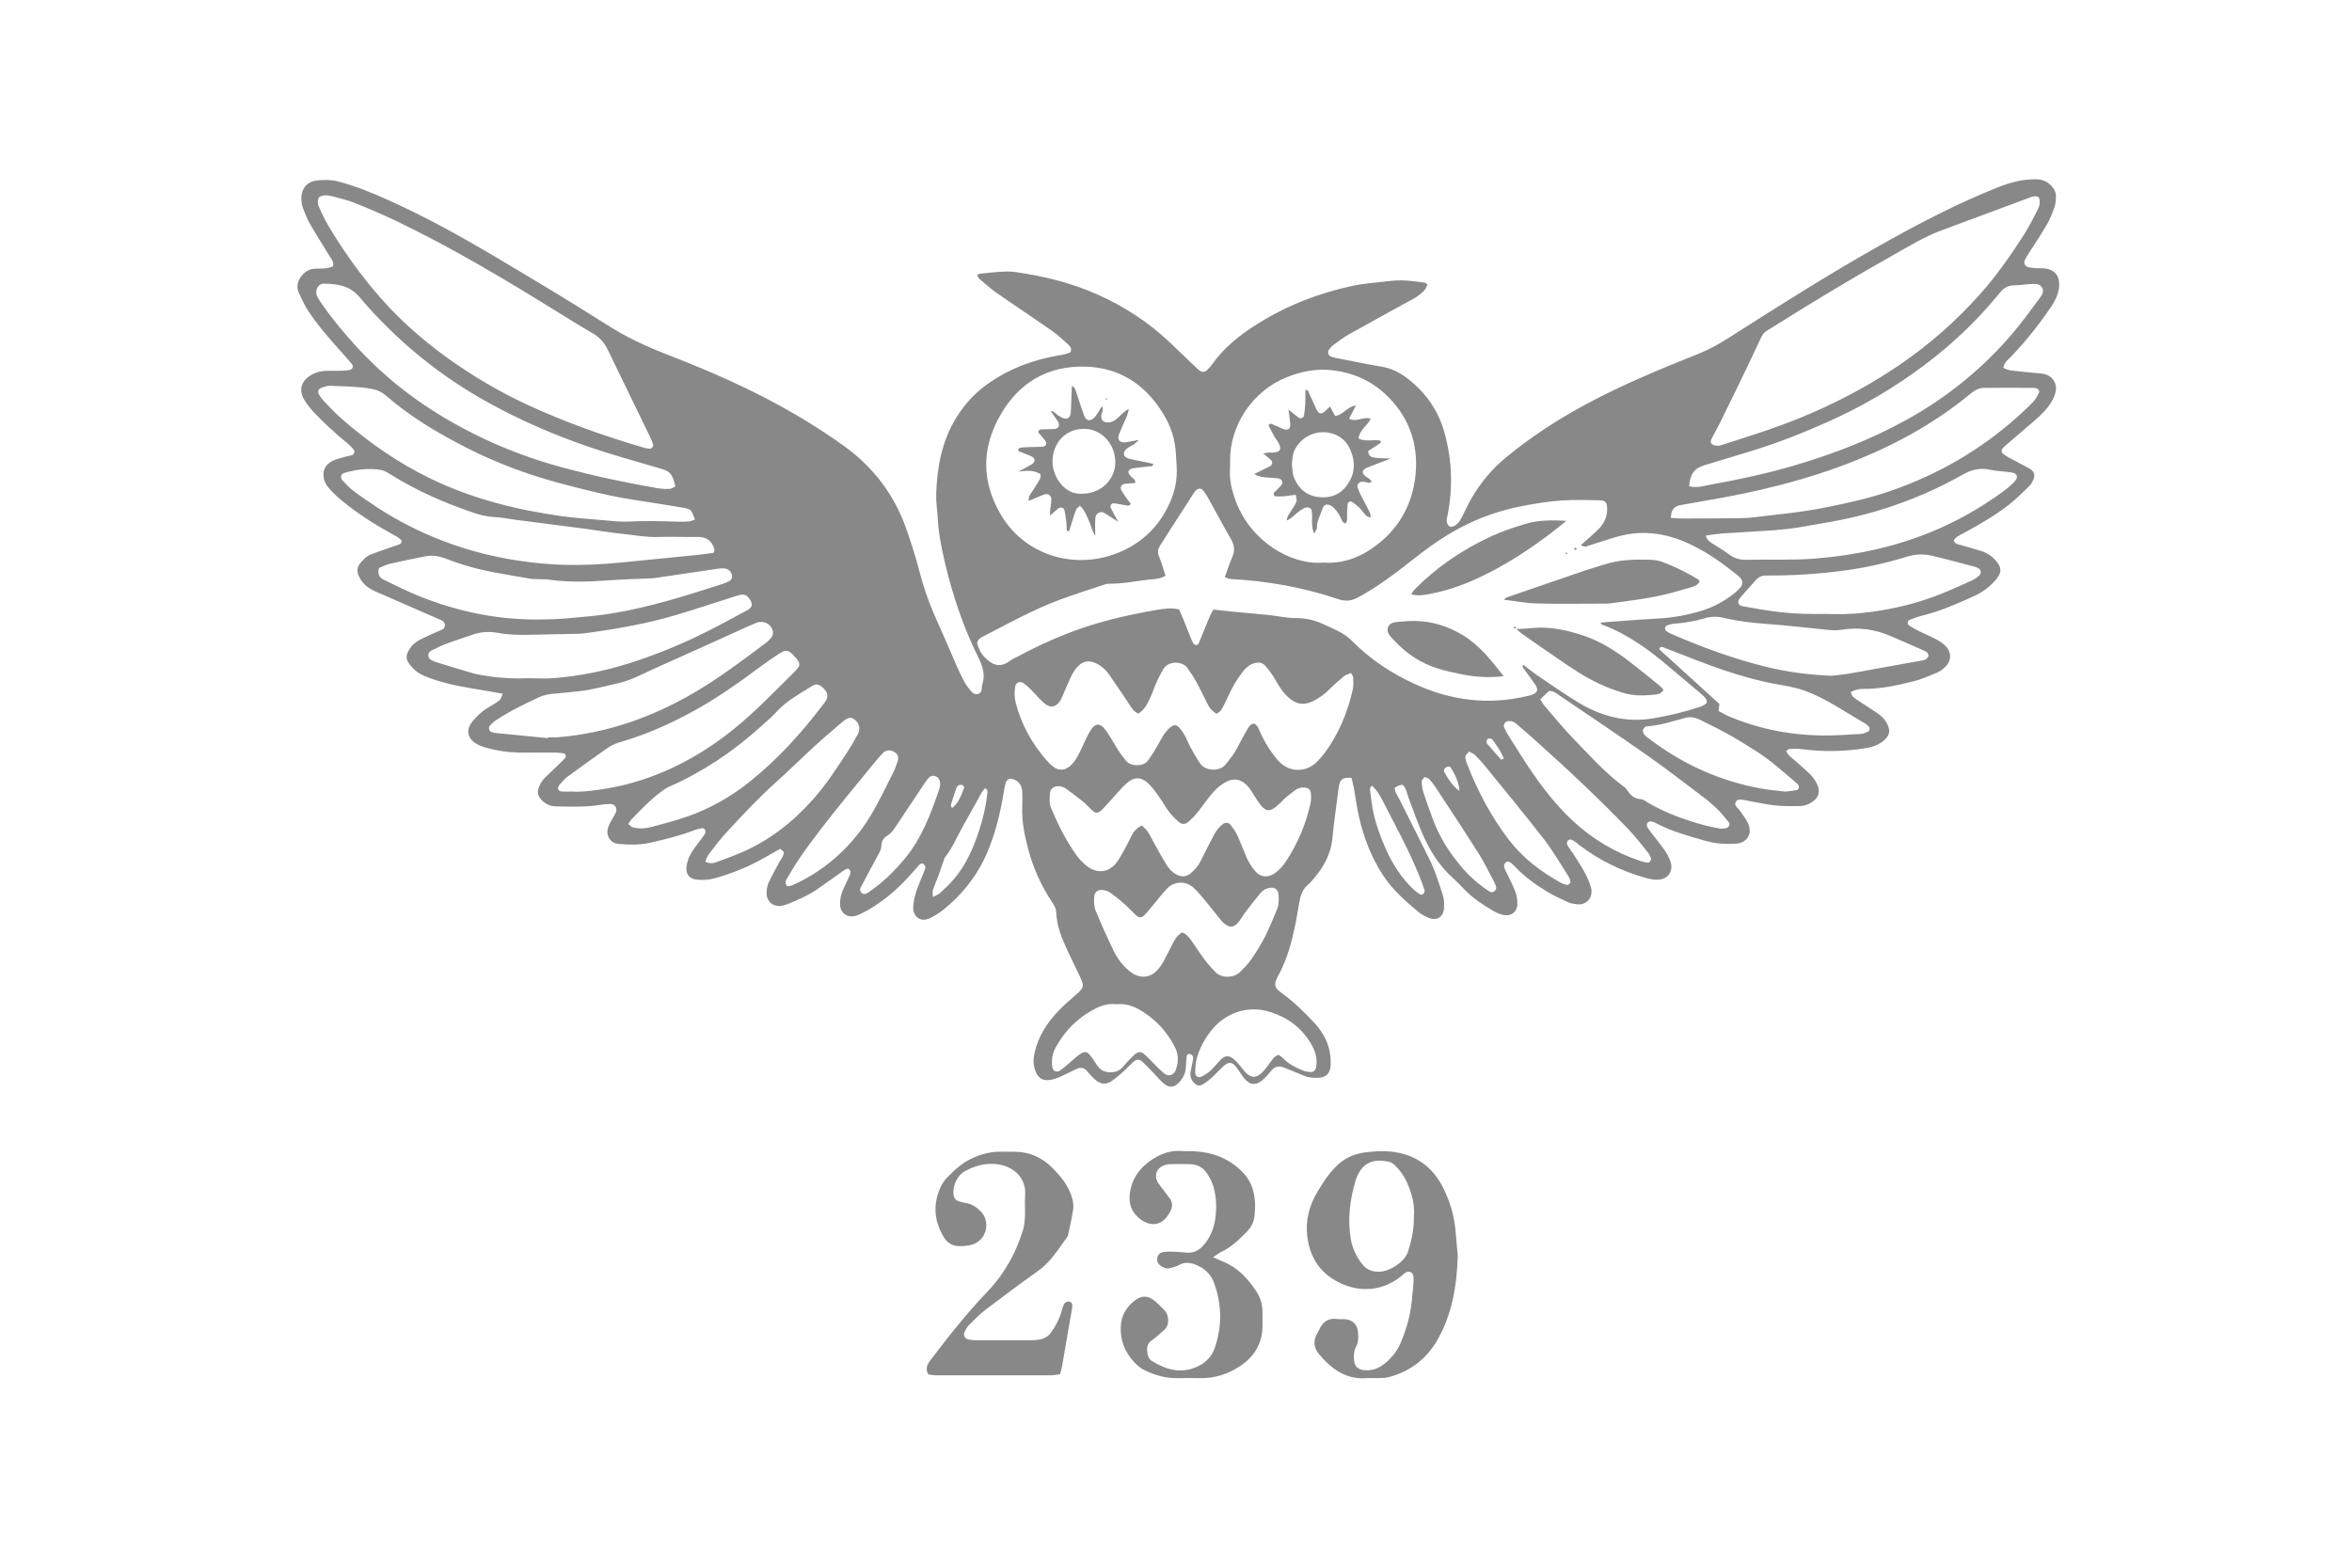 <?xml version="1.0" encoding="utf-8"?>
<!-- Generator: Adobe Illustrator 15.1.0, SVG Export Plug-In . SVG Version: 6.00 Build 0)  -->
<!DOCTYPE svg PUBLIC "-//W3C//DTD SVG 1.1//EN" "http://www.w3.org/Graphics/SVG/1.1/DTD/svg11.dtd">
<svg version="1.1" id="Layer_1" xmlns="http://www.w3.org/2000/svg" xmlns:xlink="http://www.w3.org/1999/xlink" x="0px" y="0px"
	 width="420px" height="280px" viewBox="0 0 420 280" enable-background="new 0 0 420 280" xml:space="preserve">
<path fill="#888888" d="M139.963,152.174c-0.156-0.143-0.346-0.314-0.63-0.573c-0.917,0.516-1.836,1.021-2.743,1.546
	c-2.822,1.635-5.819,2.838-8.958,3.717c-1.044,0.291-2.091,0.352-3.147,0.257c-1.315-0.119-2.05-0.952-1.9-2.277
	c0.087-0.766,0.348-1.555,0.713-2.235c0.466-0.868,1.113-1.639,1.689-2.447c0.307-0.43,0.666-0.83,0.922-1.288
	c0.103-0.185,0.051-0.513-0.043-0.729c-0.057-0.131-0.343-0.256-0.501-0.23c-0.451,0.073-0.903,0.188-1.33,0.35
	c-2.603,0.993-5.298,1.658-8.009,2.268c-1.833,0.411-3.692,0.359-5.534,0.198c-1.632-0.143-2.447-1.631-1.809-3.189
	c0.322-0.788,0.811-1.508,1.219-2.262c0.445-0.821-0.006-1.687-0.911-1.681c-0.659,0.005-1.323,0.07-1.975,0.175
	c-2.566,0.412-5.149,0.291-7.727,0.252c-1.113-0.018-2.052-0.471-2.761-1.353c-0.444-0.553-0.605-1.144-0.364-1.851
	c0.262-0.769,0.648-1.445,1.233-2.007c0.859-0.825,1.725-1.644,2.581-2.472c0.332-0.32,0.663-0.644,0.965-0.992
	c0.208-0.239,0.031-0.745-0.28-0.796c-0.453-0.072-0.915-0.129-1.373-0.131c-2.252-0.014-4.504,0.022-6.755-0.017
	c-1.922-0.033-3.816-0.332-5.672-0.837c-0.507-0.139-1.014-0.319-1.481-0.559c-1.997-1.029-2.321-2.675-0.845-4.363
	c0.784-0.898,1.652-1.713,2.706-2.312c0.69-0.392,1.378-0.804,1.994-1.298c0.252-0.2,0.314-0.638,0.538-1.136
	c-1.262-0.223-2.351-0.426-3.444-0.604c-3.068-0.502-6.14-0.988-9.087-2.017c-1.311-0.458-2.629-0.939-3.588-2.029
	c-0.261-0.297-0.535-0.592-0.742-0.926c-0.374-0.604-0.385-1.229-0.063-1.887c0.454-0.93,1.136-1.644,2.029-2.116
	c1.048-0.553,2.14-1.026,3.225-1.507c0.542-0.24,1.262-0.37,1.336-1.032c0.091-0.813-0.667-1.022-1.274-1.287
	c-3.215-1.401-6.427-2.808-9.639-4.215c-0.726-0.319-1.474-0.601-2.168-0.979c-1.072-0.587-1.898-1.433-2.356-2.593
	c-0.29-0.737-0.212-1.436,0.284-2.058c0.54-0.678,1.141-1.311,1.966-1.631c1.168-0.454,2.356-0.854,3.538-1.271
	c0.557-0.196,1.13-0.352,1.673-0.58c0.135-0.057,0.184-0.321,0.296-0.534c-0.447-0.629-1.125-0.908-1.753-1.256
	c-3.131-1.739-6.148-3.653-8.92-5.927c-0.817-0.67-1.598-1.399-2.296-2.189c-0.422-0.477-0.792-1.089-0.941-1.7
	c-0.37-1.514,0.287-2.722,1.768-3.354c0.724-0.309,1.512-0.471,2.275-0.688c0.317-0.09,0.651-0.123,0.961-0.228
	c0.385-0.13,0.562-0.672,0.299-0.989c-0.334-0.403-0.7-0.791-1.105-1.123c-2.152-1.766-4.214-3.63-6.111-5.668
	c-0.582-0.625-1.118-1.313-1.564-2.04c-1.295-2.112-0.294-3.795,1.594-4.705c0.838-0.404,1.763-0.555,2.705-0.545
	c0.861,0.009,1.722,0.008,2.583-0.014c0.394-0.01,0.792-0.05,1.178-0.13c0.535-0.111,0.745-0.645,0.401-1.06
	c-0.632-0.764-1.296-1.503-1.956-2.242c-2.162-2.42-4.319-4.847-6.054-7.601c-0.561-0.889-0.97-1.874-1.442-2.818
	c-0.996-1.995,0.944-4.278,2.71-4.362c0.727-0.034,1.46-0.014,2.182-0.092c0.428-0.046,0.841-0.233,1.189-0.336
	c0.189-0.829-0.273-1.273-0.574-1.768c-1.169-1.924-2.386-3.818-3.509-5.768c-0.525-0.91-0.916-1.905-1.292-2.892
	c-0.184-0.481-0.255-1.028-0.274-1.549c-0.068-1.878,0.998-3.189,2.878-3.375c1.24-0.122,2.493-0.13,3.744,0.203
	c3.148,0.839,6.145,2.063,9.1,3.402c6.396,2.9,12.55,6.27,18.58,9.854c6.771,4.025,13.548,8.045,20.181,12.289
	c3.32,2.124,6.8,3.784,10.444,5.2c6.107,2.372,12.144,4.912,17.962,7.935c4.88,2.536,9.586,5.37,14.05,8.589
	c5.137,3.705,8.837,8.535,10.983,14.495c0.963,2.672,1.81,5.396,2.526,8.145c0.839,3.217,1.999,6.294,3.384,9.306
	c1.104,2.404,2.108,4.853,3.173,7.275c0.373,0.848,0.778,1.681,1.201,2.504c0.241,0.469,0.5,0.947,0.838,1.345
	c0.496,0.583,0.94,1.485,1.875,1.162c0.711-0.247,0.499-1.125,0.691-1.735c0.541-1.716,0.063-3.174-0.705-4.725
	c-2.68-5.413-4.605-11.115-5.989-16.988c-0.62-2.632-1.147-5.296-1.287-8.015c-0.074-1.45-0.323-2.902-0.268-4.345
	c0.182-4.738,1.011-9.309,3.548-13.458c1.552-2.538,3.521-4.627,5.947-6.302c3.653-2.523,7.715-4.051,12.074-4.818
	c0.843-0.148,1.689-0.265,2.412-0.625c0.253-0.594,0.01-0.996-0.344-1.313c-0.934-0.838-1.835-1.731-2.859-2.448
	c-3.308-2.314-6.681-4.534-9.994-6.842c-1.08-0.752-2.059-1.651-3.065-2.507c-0.18-0.153-0.269-0.413-0.392-0.611
	c0.162-0.141,0.249-0.284,0.349-0.294c1.643-0.155,3.287-0.376,4.934-0.405c1.112-0.02,2.236,0.2,3.343,0.381
	c4.389,0.721,8.651,1.876,12.734,3.675c4.896,2.156,9.298,5.042,13.17,8.734c1.437,1.37,2.866,2.748,4.303,4.119
	c0.287,0.275,0.569,0.558,0.885,0.794c0.398,0.297,0.908,0.281,1.277-0.059c0.338-0.312,0.654-0.659,0.92-1.034
	c2.144-3.031,4.983-5.285,8.09-7.232c5.269-3.303,10.982-5.529,17.051-6.828c1.738-0.373,3.529-0.51,5.301-0.711
	c1.18-0.134,2.371-0.282,3.555-0.256c1.313,0.028,2.625,0.24,3.936,0.396c0.17,0.021,0.322,0.192,0.542,0.331
	c-0.241,0.999-1.026,1.54-1.733,2.076c-0.678,0.515-1.482,0.865-2.234,1.281c-3.359,1.854-6.731,3.685-10.072,5.573
	c-0.975,0.551-1.874,1.242-2.781,1.906c-0.311,0.229-0.574,0.546-0.793,0.868c-0.264,0.386-0.064,1.004,0.368,1.171
	c0.364,0.141,0.756,0.226,1.141,0.301c2.597,0.504,5.187,1.055,7.796,1.479c1.9,0.309,3.526,1.154,4.984,2.315
	c3.083,2.456,5.255,5.552,6.338,9.382c1.377,4.867,1.564,9.777,0.613,14.738c-0.075,0.389-0.203,0.784-0.184,1.169
	c0.016,0.297,0.152,0.662,0.364,0.857c0.326,0.299,0.734,0.149,1.101-0.056c0.678-0.38,1.012-1.026,1.34-1.68
	c0.505-1.004,0.968-2.031,1.525-3.005c1.658-2.9,3.762-5.434,6.352-7.559c4.469-3.667,9.296-6.79,14.386-9.518
	c6.429-3.442,13.157-6.223,19.918-8.921c1.981-0.791,3.808-1.835,5.597-2.977c8.869-5.665,17.76-11.3,26.94-16.457
	c6.755-3.794,13.608-7.391,20.821-10.252c2.224-0.881,4.494-1.519,6.941-1.475c1.34,0.023,2.282,0.58,3.024,1.577
	c0.259,0.349,0.463,0.827,0.474,1.251c0.018,0.715-0.018,1.475-0.246,2.142c-0.384,1.12-0.848,2.233-1.438,3.256
	c-0.958,1.66-2.05,3.243-3.077,4.863c-0.282,0.446-0.571,0.893-0.794,1.369c-0.244,0.521,0.038,1.097,0.61,1.24
	c0.442,0.111,0.91,0.135,1.369,0.178c0.262,0.025,0.529,0.019,0.795,0.013c2.709-0.059,3.83,1.58,3.217,4.156
	c-0.221,0.94-0.707,1.862-1.25,2.672c-2.144,3.191-4.539,6.189-7.195,8.973c-0.529,0.555-1.244,1.001-1.367,2.01
	c0.438,0.153,0.842,0.377,1.264,0.428c1.838,0.221,3.679,0.419,5.523,0.572c1.648,0.137,2.832,1.432,2.583,3.063
	c-0.104,0.693-0.421,1.393-0.785,2.003c-0.788,1.318-1.907,2.368-3.057,3.371c-1.644,1.436-3.316,2.84-4.972,4.262
	c-0.25,0.215-0.504,0.437-0.707,0.694c-0.231,0.289-0.229,0.643,0.049,0.891c0.291,0.26,0.632,0.477,0.977,0.664
	c1.221,0.663,2.461,1.29,3.68,1.96c0.975,0.537,1.19,1.14,0.767,2.122c-0.155,0.358-0.356,0.731-0.634,0.997
	c-1.188,1.146-2.34,2.348-3.639,3.359c-2.513,1.954-5.262,3.555-8.063,5.063c-0.682,0.368-1.43,0.675-1.85,1.327
	c0.182,0.655,0.664,0.688,1.104,0.813c1.272,0.356,2.542,0.716,3.803,1.108c1.033,0.322,1.905,0.916,2.622,1.728
	c1.063,1.204,1.073,2.117,0.039,3.339c-1.087,1.283-2.402,2.289-3.924,2.98c-3.012,1.368-6.04,2.698-9.271,3.491
	c-0.769,0.188-1.517,0.469-2.254,0.754c-0.395,0.153-0.466,0.759-0.119,0.986c0.549,0.361,1.125,0.69,1.713,0.983
	c1.067,0.529,2.172,0.985,3.222,1.545c0.573,0.307,1.125,0.706,1.588,1.163c1.104,1.089,1.101,2.593-0.002,3.691
	c-0.415,0.414-0.909,0.806-1.44,1.03c-1.398,0.588-2.803,1.213-4.266,1.58c-2.949,0.741-5.93,1.391-9.004,1.354
	c-0.734-0.009-1.43,0.166-2.201,0.559c0.146,0.33,0.197,0.688,0.402,0.855c0.562,0.458,1.185,0.842,1.791,1.245
	c0.883,0.585,1.785,1.142,2.654,1.748c0.768,0.537,1.405,1.203,1.774,2.091c0.429,1.033,0.302,1.729-0.496,2.519
	c-0.985,0.978-2.239,1.376-3.563,1.587c-3.744,0.597-7.498,0.66-11.264,0.165c-0.717-0.094-1.453-0.077-2.178-0.05
	c-0.213,0.007-0.418,0.225-0.662,0.366c0.332,0.811,0.979,1.184,1.51,1.66c0.937,0.838,1.898,1.648,2.797,2.525
	c0.418,0.409,0.771,0.914,1.053,1.43c1.025,1.862,0.258,3.005-1.186,3.784c-0.504,0.272-1.13,0.431-1.703,0.44
	c-1.519,0.026-3.052,0.05-4.556-0.125c-1.832-0.214-3.64-0.635-5.459-0.958c-0.258-0.046-0.524-0.071-0.787-0.072
	c-0.562-0.003-0.948,0.67-0.638,1.144c0.217,0.327,0.539,0.586,0.759,0.913c0.517,0.764,1.129,1.498,1.472,2.338
	c0.732,1.8-0.304,3.365-2.248,3.483c-1.787,0.107-3.565,0.011-5.31-0.483c-2.993-0.848-5.998-1.652-8.778-3.098
	c-0.117-0.062-0.232-0.132-0.354-0.182c-0.43-0.177-0.868-0.395-1.289,0.001c-0.303,0.283-0.164,0.778,0.314,1.392
	c0.935,1.197,1.885,2.385,2.762,3.625c0.414,0.588,0.742,1.26,0.986,1.939c0.582,1.635-0.391,3.124-2.138,3.23
	c-0.708,0.043-1.454-0.082-2.144-0.272c-4.389-1.206-8.41-3.169-12.032-5.935c-0.211-0.161-0.402-0.347-0.616-0.502
	c-0.7-0.51-1.143-0.596-1.395-0.259c-0.431,0.58,0.072,0.983,0.314,1.419c0.16,0.287,0.401,0.527,0.576,0.808
	c0.736,1.179,1.508,2.339,2.173,3.557c0.44,0.806,0.792,1.677,1.058,2.558c0.496,1.648-0.679,3.271-2.561,3.021
	c-0.52-0.069-1.064-0.149-1.531-0.366c-1.318-0.609-2.652-1.211-3.885-1.971c-1.973-1.217-3.855-2.572-5.464-4.266
	c-0.228-0.24-0.47-0.469-0.72-0.686c-0.314-0.273-0.672-0.471-1.061-0.164c-0.365,0.29-0.336,0.713-0.189,1.091
	c0.166,0.429,0.418,0.824,0.611,1.244c0.471,1.021,1.002,2.022,1.37,3.079c0.232,0.666,0.314,1.421,0.29,2.13
	c-0.042,1.229-1.076,2.054-2.311,1.845c-0.637-0.108-1.282-0.353-1.846-0.674c-1.842-1.052-3.613-2.215-5.121-3.732
	c-0.746-0.75-1.465-1.533-2.252-2.24c-2.365-2.122-4.021-4.745-5.291-7.604c-0.94-2.113-1.696-4.307-2.522-6.47
	c-0.188-0.493-0.317-1.01-0.498-1.507c-0.45-1.235-0.706-1.301-2.033-0.533c-0.053,0.776,0.451,1.352,0.769,1.988
	c1.804,3.611,3.635,7.209,5.428,10.824c1.002,2.022,1.654,4.179,2.352,6.318c0.277,0.854,0.301,1.701,0.211,2.549
	c-0.16,1.481-1.354,2.159-2.718,1.569c-0.604-0.261-1.228-0.55-1.728-0.964c-2.396-1.986-4.736-4.041-6.454-6.684
	c-2.079-3.197-3.425-6.711-4.269-10.411c-0.382-1.671-0.584-3.382-0.891-5.071c-0.117-0.64-0.297-1.268-0.439-1.867
	c-1.427-0.104-1.93,0.169-2.192,1.188c-0.115,0.445-0.149,0.913-0.207,1.372c-0.347,2.754-0.751,5.503-1.021,8.265
	c-0.291,2.984-1.715,5.377-3.645,7.546c-0.221,0.246-0.448,0.491-0.7,0.703c-0.973,0.815-1.337,1.885-1.545,3.112
	c-0.776,4.564-1.56,9.138-3.849,13.268c-0.129,0.23-0.238,0.475-0.329,0.723c-0.255,0.688-0.162,1.301,0.435,1.784
	c0.309,0.25,0.614,0.507,0.936,0.739c1.992,1.448,3.719,3.189,5.402,4.969c2.039,2.156,3.153,4.704,2.977,7.73
	c-0.079,1.352-0.771,2.084-2.078,2.162c-0.93,0.055-1.844-0.004-2.725-0.389c-1.15-0.505-2.336-0.929-3.492-1.424
	c-0.922-0.396-1.656-0.206-2.297,0.553c-0.467,0.556-0.936,1.127-1.48,1.601c-1.273,1.11-2.344,1.01-3.393-0.292
	c-0.455-0.566-0.813-1.209-1.248-1.792c-0.836-1.12-1.439-1.202-2.441-0.294c-0.736,0.666-1.395,1.418-2.131,2.082
	c-0.486,0.438-1.02,0.843-1.589,1.16c-0.614,0.342-1.099,0.172-1.578-0.371c-0.47-0.53-0.664-1.146-0.554-1.836
	c0.117-0.717,0.302-1.424,0.425-2.142c0.042-0.25,0.069-0.56-0.042-0.763c-0.102-0.184-0.389-0.325-0.614-0.362
	c-0.132-0.021-0.421,0.179-0.438,0.306c-0.092,0.651-0.145,1.31-0.162,1.966c-0.03,1.118-0.463,2.052-1.229,2.844
	c-0.911,0.944-1.762,1.01-2.786,0.133c-0.55-0.47-1.007-1.048-1.513-1.569c-0.737-0.761-1.455-1.543-2.231-2.26
	c-0.535-0.492-1.054-0.486-1.603-0.004c-0.697,0.609-1.314,1.309-2.006,1.924c-0.641,0.567-1.301,1.127-2.015,1.594
	c-0.95,0.623-1.912,0.447-2.742-0.268c-0.548-0.472-1.058-1.005-1.511-1.57c-0.497-0.623-1.076-0.728-1.758-0.451
	c-0.489,0.199-0.952,0.457-1.433,0.676c-0.842,0.384-1.662,0.835-2.537,1.12c-2.215,0.724-3.404-0.067-3.812-2.597
	c-0.111-0.693,0.031-1.457,0.191-2.158c0.65-2.856,2.199-5.229,4.187-7.319c0.956-1.005,2.003-1.927,3.054-2.834
	c1.596-1.376,1.66-1.57,0.731-3.528c-0.737-1.554-1.502-3.094-2.221-4.656c-0.971-2.108-1.839-4.254-1.921-6.623
	c-0.025-0.701-0.36-1.256-0.728-1.811c-1.918-2.89-3.338-5.997-4.242-9.356c-0.691-2.569-1.211-5.145-1.096-7.822
	c0.04-0.926,0.028-1.856-0.017-2.781c-0.055-1.141-1.052-2.109-2.19-2.088c-0.242,0.004-0.614,0.319-0.692,0.565
	c-0.22,0.688-0.342,1.413-0.461,2.128c-0.607,3.668-1.493,7.26-2.985,10.676c-1.757,4.021-4.404,7.373-7.835,10.094
	c-0.72,0.57-1.533,1.047-2.358,1.454c-1.739,0.857-3.015-0.502-2.937-1.958c0.061-1.146,0.324-2.226,0.702-3.283
	c0.356-0.996,0.791-1.964,1.181-2.948c0.121-0.305,0.279-0.621,0.284-0.936c0.003-0.208-0.199-0.469-0.383-0.609
	c-0.109-0.084-0.419-0.05-0.537,0.051c-0.299,0.254-0.542,0.574-0.803,0.871c-1.792,2.045-3.67,4.002-5.879,5.606
	c-1.446,1.05-2.937,2.038-4.616,2.694c-1.531,0.597-2.977-0.329-3.018-1.987c-0.015-0.646,0.096-1.321,0.293-1.937
	c0.239-0.752,0.632-1.455,0.955-2.179c0.215-0.483,0.467-0.954,0.614-1.458c0.057-0.197-0.078-0.507-0.223-0.686
	c-0.083-0.1-0.406-0.113-0.549-0.035c-0.403,0.221-0.773,0.503-1.15,0.77c-1.296,0.918-2.58,1.854-3.886,2.756
	c-1.643,1.137-3.457,1.944-5.3,2.687c-0.367,0.147-0.749,0.281-1.137,0.351c-1.438,0.254-2.688-0.696-2.723-2.145
	c-0.016-0.643,0.075-1.344,0.333-1.922c0.566-1.264,1.272-2.467,1.916-3.695C139.439,153.439,139.963,152.966,139.963,152.174
	 M216.672,108.869c1.178,0.129,2.287,0.262,3.397,0.37c2.235,0.217,4.474,0.403,6.707,0.635c1.507,0.156,3.009,0.517,4.513,0.513
	c1.771-0.004,3.418,0.343,4.986,1.08c1.788,0.841,3.686,1.503,5.119,2.966c3.285,3.354,7.152,5.873,11.404,7.802
	c6.338,2.876,12.918,3.717,19.748,2.124c0.32-0.075,0.646-0.136,0.957-0.244c1.03-0.357,1.26-0.907,0.682-1.785
	c-0.62-0.938-1.32-1.822-1.96-2.747c-0.146-0.21-0.499-0.413-0.204-0.833c0.932,0.696,1.804,1.405,2.732,2.031
	c2.412,1.627,4.791,3.313,7.287,4.802c4.034,2.403,8.389,3.502,13.111,2.729c2.813-0.461,5.577-1.134,8.281-2.019
	c1.73-0.566,1.781-1.144,0.322-2.382c-1.816-1.54-3.648-3.062-5.459-4.609c-3.638-3.111-7.459-5.929-11.979-7.662
	c-0.185-0.07-0.53-0.084-0.437-0.452c3.437-0.246,6.857-0.54,10.285-0.72c2.596-0.137,5.121-0.621,7.592-1.356
	c2.238-0.666,4.269-1.788,6.091-3.26c0.358-0.289,0.69-0.623,0.981-0.979c0.418-0.512,0.391-1.118-0.035-1.632
	c-0.168-0.202-0.369-0.381-0.574-0.545c-2.535-2.029-5.16-3.918-8.098-5.347c-3.799-1.847-7.76-2.671-11.938-1.831
	c-1.742,0.351-3.429,0.979-5.136,1.492c-0.631,0.191-1.248,0.442-1.885,0.607c-0.197,0.051-0.445-0.09-0.906-0.199
	c0.466-0.422,0.744-0.674,1.021-0.926c0.781-0.711,1.607-1.381,2.332-2.146c0.945-0.996,1.428-2.216,1.378-3.609
	c-0.036-0.995-0.325-1.371-1.288-1.387c-2.314-0.038-4.64-0.125-6.943,0.044c-2.299,0.168-4.594,0.539-6.86,0.972
	c-3.919,0.747-7.658,2.046-11.197,3.916c-3.059,1.616-5.836,3.636-8.542,5.77c-3.066,2.42-6.177,4.768-9.631,6.639
	c-1.21,0.656-2.277,0.755-3.572,0.315c-6.236-2.118-12.668-3.241-19.24-3.595c-0.293-0.017-0.578-0.184-0.996-0.322
	c0.451-1.235,0.787-2.374,1.274-3.444c0.543-1.193,0.472-2.244-0.187-3.381c-1.426-2.461-2.756-4.976-4.143-7.459
	c-0.256-0.459-0.565-0.892-0.895-1.302c-0.233-0.289-0.799-0.291-1.085-0.033c-0.193,0.174-0.372,0.375-0.513,0.594
	c-2.004,3.115-3.999,6.238-6.003,9.354c-0.385,0.598-0.509,1.205-0.231,1.88c0.177,0.428,0.338,0.863,0.484,1.302
	c0.246,0.737,0.476,1.479,0.717,2.236c-0.774,0.434-1.478,0.551-2.208,0.611c-2.634,0.213-5.226,0.846-7.887,0.81
	c-0.259-0.004-0.531,0.051-0.778,0.134c-2.695,0.904-5.41,1.754-8.073,2.745c-4.725,1.757-9.121,4.219-13.592,6.517
	c-0.176,0.09-0.353,0.185-0.513,0.299c-0.519,0.369-0.723,0.796-0.482,1.368c0.276,0.66,0.573,1.367,1.047,1.88
	c1.645,1.777,3.024,2.066,4.686,0.833c0.472-0.352,1.042-0.57,1.566-0.854c2.793-1.516,5.668-2.85,8.629-4.013
	c5.137-2.017,10.473-3.281,15.889-4.211c1.331-0.229,2.732-0.446,4.138-0.109c0.277,0.654,0.545,1.258,0.792,1.869
	c0.472,1.165,0.931,2.337,1.403,3.502c0.099,0.244,0.218,0.482,0.353,0.71c0.222,0.377,0.787,0.367,0.96-0.045
	c0.664-1.584,1.29-3.184,1.95-4.768C216.191,109.697,216.435,109.312,216.672,108.869 M56.983,35.207
	c-0.39,0.676-0.232,1.314,0.051,1.927c0.414,0.899,0.817,1.81,1.311,2.666c2.417,4.191,5.198,8.124,8.283,11.857
	c3.904,4.725,8.414,8.79,13.371,12.345c4.464,3.2,9.186,5.979,14.189,8.298c6.738,3.125,13.71,5.577,20.82,7.67
	c0.312,0.092,0.64,0.152,0.964,0.174c0.399,0.027,0.784-0.426,0.653-0.799c-0.195-0.557-0.441-1.099-0.699-1.631
	c-2.45-5.057-4.92-10.104-7.354-15.168c-0.622-1.293-1.473-2.296-2.74-3.022c-2.18-1.248-4.306-2.592-6.443-3.914
	c-9.282-5.743-18.646-11.343-28.495-16.077c-2.441-1.172-4.938-2.234-7.45-3.248c-1.279-0.518-2.639-0.85-3.98-1.194
	C58.638,34.878,57.775,34.736,56.983,35.207 M364.052,35.205c-0.723-0.327-1.258-0.04-1.813,0.166
	c-5.205,1.935-10.416,3.854-15.616,5.8c-2.988,1.118-5.701,2.784-8.467,4.339c-7.208,4.054-14.291,8.318-21.29,12.723
	c-2.134,1.343-1.825,0.816-3.123,3.616c-2.137,4.618-4.409,9.173-6.639,13.748c-0.435,0.891-0.938,1.747-1.394,2.628
	c-0.186,0.359-0.356,0.819-0.016,1.098c0.271,0.22,0.725,0.292,1.096,0.288c0.385-0.005,0.774-0.163,1.151-0.285
	c2.515-0.814,5.036-1.607,7.538-2.46c8.429-2.877,16.395-6.697,23.768-11.726c5.33-3.634,10.125-7.866,14.408-12.687
	c2.909-3.275,5.409-6.853,7.768-10.528c0.89-1.388,1.617-2.881,2.391-4.341C364.192,36.869,364.409,36.11,364.052,35.205
	 M203.276,127.447c-0.91-0.381-1.257-1.11-1.695-1.767c-1.138-1.705-2.272-3.413-3.449-5.091c-0.651-0.929-1.462-1.698-2.531-2.168
	c-1.171-0.515-2.212-0.336-3.089,0.563c-0.409,0.42-0.77,0.918-1.036,1.44c-0.509,1.001-0.934,2.044-1.393,3.069
	c-0.244,0.543-0.43,1.12-0.741,1.621c-0.786,1.265-1.852,1.422-2.97,0.4c-0.828-0.756-1.549-1.627-2.346-2.419
	c-0.417-0.415-0.863-0.821-1.357-1.136c-0.551-0.352-1.261-0.016-1.374,0.635c-0.172,0.982-0.162,1.966,0.091,2.949
	c0.992,3.86,2.886,7.232,5.477,10.23c0.345,0.399,0.727,0.776,1.137,1.108c1.049,0.85,2.21,0.772,3.206-0.165
	c0.84-0.789,1.341-1.792,1.82-2.814c0.505-1.078,0.981-2.174,1.567-3.207c0.931-1.641,1.875-1.684,2.977-0.116
	c0.76,1.079,1.373,2.261,2.089,3.373c0.428,0.664,0.898,1.308,1.408,1.911c0.441,0.522,1.038,0.759,1.749,0.798
	c0.932,0.052,1.73-0.183,2.27-0.943c0.609-0.857,1.176-1.752,1.688-2.67c0.581-1.041,1.099-2.114,1.99-2.944
	c0.828-0.771,1.291-0.786,1.982,0.035c0.336,0.402,0.629,0.854,0.877,1.317c0.344,0.64,0.594,1.332,0.943,1.968
	c0.541,0.982,1.085,1.969,1.713,2.896c0.98,1.448,3.501,1.512,4.534,0.262c0.762-0.923,1.502-1.838,2.06-2.9
	c0.584-1.113,1.174-2.223,1.809-3.307c0.289-0.496,0.56-1.074,1.253-1.142c0.623,0.275,0.797,0.855,1.034,1.399
	c0.797,1.834,1.853,3.514,3.127,5.047c1.955,2.35,5.132,2.412,7.146,0.316c0.457-0.476,0.908-0.966,1.3-1.495
	c2.519-3.406,4.1-7.237,5.027-11.344c0.156-0.692,0.092-1.441,0.068-2.163c-0.008-0.229-0.213-0.451-0.383-0.785
	c-0.473,0.208-0.937,0.309-1.265,0.577c-0.868,0.709-1.715,1.456-2.504,2.253c-0.896,0.907-1.897,1.654-3.039,2.199
	c-1.678,0.802-2.966,0.579-4.372-0.677c-0.953-0.851-1.625-1.892-2.244-3c-0.512-0.914-1.142-1.776-1.816-2.581
	c-0.629-0.753-1.495-0.765-2.366-0.416c-0.765,0.306-1.315,0.882-1.804,1.515c-1.053,1.37-1.893,2.866-2.604,4.44
	c-0.354,0.783-0.727,1.562-1.17,2.296c-0.18,0.298-0.568,0.472-0.837,0.684c-1.124-0.883-1.138-0.876-1.625-1.823
	c-0.666-1.293-1.276-2.618-1.976-3.892c-0.476-0.865-1.039-1.687-1.606-2.495c-0.866-1.236-3.431-1.308-4.285,0.218
	c-0.386,0.689-0.779,1.379-1.102,2.1c-0.459,1.025-0.815,2.097-1.293,3.113C204.872,125.731,204.397,126.768,203.276,127.447
	 M210.121,83.239c-0.105-1.314-0.122-2.643-0.333-3.939c-0.434-2.668-1.66-5.014-3.26-7.158c-3.171-4.249-7.472-6.519-12.729-6.66
	c-6.675-0.18-11.776,2.826-15.101,8.541c-3.483,5.986-3.464,12.133,0.145,18.096c4.164,6.881,12.552,9.573,20.121,6.874
	c4.51-1.608,7.813-4.614,9.84-8.988C209.801,87.854,210.269,85.617,210.121,83.239 M236.345,100.48
	c3.695,0.272,6.934-1.093,9.818-3.383c3.997-3.175,6.157-7.455,6.623-12.44c0.52-5.571-1.293-10.44-5.449-14.301
	c-2.709-2.517-5.98-3.865-9.629-4.25c-2.75-0.291-5.391,0.255-7.955,1.28c-6.053,2.421-10.166,8.519-10.1,15.035
	c0.004,0.397,0.03,0.797-0.003,1.191c-0.178,2.096,0.336,4.057,1.067,5.998C223.396,96.715,230.549,100.986,236.345,100.48
	 M203.905,147.424c0.406,0.432,0.822,0.766,1.094,1.19c0.462,0.722,0.821,1.509,1.243,2.257c0.682,1.209,1.351,2.427,2.079,3.607
	c0.453,0.733,1.038,1.361,1.843,1.758c0.859,0.422,1.664,0.395,2.408-0.218c0.771-0.635,1.418-1.366,1.863-2.286
	c0.747-1.548,1.548-3.069,2.336-4.597c0.4-0.772,0.924-1.452,1.636-1.965c0.397-0.287,0.964-0.292,1.269,0.084
	c0.453,0.558,0.897,1.15,1.201,1.796c0.59,1.255,1.076,2.561,1.612,3.84c0.437,1.044,1.007,1.991,1.783,2.838
	c0.899,0.98,2.175,1.01,3.229,0.331c0.914-0.589,1.599-1.394,2.178-2.28c2.088-3.184,3.556-6.639,4.349-10.364
	c0.121-0.568,0.108-1.183,0.054-1.765c-0.056-0.604-0.472-0.92-1.068-0.985c-0.618-0.068-1.188,0.067-1.687,0.437
	c-0.583,0.435-1.163,0.874-1.719,1.34c-0.354,0.297-0.659,0.651-0.994,0.972c-1.942,1.847-2.625,1.762-4.136-0.524
	c-0.365-0.551-0.688-1.131-1.061-1.676c-0.262-0.379-0.545-0.754-0.875-1.071c-1.111-1.066-2.326-1.111-3.451-0.565
	c-1.236,0.6-2.154,1.521-2.986,2.553c-0.789,0.979-1.494,2.023-2.288,2.997c-0.498,0.61-1.054,1.187-1.653,1.698
	c-0.517,0.439-1.13,0.44-1.638-0.004c-0.642-0.562-1.258-1.174-1.779-1.848c-0.605-0.781-1.069-1.671-1.641-2.479
	c-0.572-0.809-1.132-1.643-1.82-2.345c-1.452-1.486-2.809-1.506-4.313-0.054c-1.044,1.01-1.973,2.137-2.958,3.206
	c-0.447,0.487-0.879,0.991-1.365,1.437c-0.596,0.545-0.994,0.553-1.566,0.046c-0.544-0.481-1.01-1.056-1.571-1.514
	c-1.022-0.834-2.072-1.634-3.142-2.403c-0.489-0.353-1.068-0.518-1.694-0.424c-0.637,0.095-1.125,0.508-1.171,1.153
	c-0.066,0.918-0.193,1.858,0.185,2.745c1.272,2.987,2.717,5.886,4.62,8.524c0.497,0.689,1.13,1.313,1.801,1.836
	c1.832,1.429,4.013,1.129,5.356-0.752c0.65-0.909,1.152-1.926,1.697-2.908c0.32-0.577,0.589-1.184,0.891-1.771
	C202.425,148.549,202.921,147.945,203.905,147.424 M124.083,92.825c-0.595-1.767-0.694-1.892-1.982-2.122
	c-1.562-0.28-3.131-0.516-4.697-0.773c-2.674-0.438-5.367-0.784-8.017-1.339c-3.105-0.65-6.186-1.43-9.253-2.245
	c-5.834-1.549-11.483-3.64-16.852-6.388c-5.068-2.595-9.976-5.483-14.296-9.255c-0.765-0.667-1.637-1.074-2.65-1.257
	c-2.414-0.435-4.859-0.416-7.292-0.546c-0.564-0.03-1.163,0.191-1.713,0.387c-0.479,0.17-0.641,0.709-0.383,1.156
	c0.23,0.396,0.498,0.784,0.814,1.114c1.008,1.051,1.99,2.137,3.082,3.094c4.949,4.337,10.31,8.086,16.255,10.933
	c7.345,3.519,15.139,5.487,23.185,6.6c2.49,0.345,4.987,0.501,7.481,0.731c1.447,0.134,2.907,0.307,4.351,0.239
	c3.047-0.146,6.085-0.081,9.128,0.028c0.594,0.021,1.192-0.001,1.784-0.056C123.339,93.098,123.64,92.956,124.083,92.825
	 M298.367,92.512c0.827,0.041,1.477,0.103,2.127,0.101c3.244-0.007,6.489-0.018,9.733-0.053c0.991-0.011,1.989-0.045,2.973-0.166
	c4.329-0.536,8.679-0.912,12.964-1.787c3.891-0.796,7.768-1.64,11.522-2.95c8.347-2.912,15.881-7.227,22.481-13.129
	c0.986-0.882,1.969-1.772,2.883-2.728c0.443-0.464,0.771-1.064,1.051-1.651c0.145-0.301-0.061-0.648-0.419-0.781
	c-0.181-0.068-0.388-0.095-0.583-0.096c-2.913-0.007-5.827-0.019-8.74,0c-0.889,0.006-1.652,0.364-2.346,0.939
	c-6.166,5.117-13.071,8.977-20.481,11.968c-8.877,3.584-18.125,5.778-27.541,7.345c-1.304,0.216-2.603,0.465-3.905,0.693
	C298.932,90.418,298.381,91.099,298.367,92.512 M120.608,86.873c-0.561-2.333-0.92-2.678-2.797-3.229
	c-4.246-1.248-8.525-2.409-12.707-3.849c-6.067-2.088-11.952-4.623-17.595-7.713c-8.981-4.918-16.772-11.29-23.374-19.088
	c-1.722-2.033-3.916-2.271-6.225-2.337c-1.151-0.033-1.778,1.272-1.247,2.323c0.207,0.411,0.47,0.797,0.729,1.179
	c1.449,2.138,3.078,4.129,4.766,6.084c4.31,4.991,9.222,9.285,14.755,12.854c7.335,4.73,15.258,8.174,23.677,10.437
	c5.554,1.493,11.183,2.678,16.851,3.664c0.709,0.123,1.447,0.15,2.167,0.112C119.955,87.292,120.289,87.02,120.608,86.873
	 M301.619,86.844c0.92,0.229,1.697,0.167,2.477-0.007c0.518-0.115,1.035-0.224,1.557-0.317c4.954-0.88,9.868-1.948,14.695-3.364
	c6.937-2.033,13.652-4.615,20.003-8.12c7.327-4.046,13.727-9.215,19.128-15.599c1.622-1.918,3.107-3.955,4.597-5.978
	c0.452-0.613,1.074-1.371,0.548-2.156c-0.49-0.726-1.42-0.595-2.203-0.565c-0.856,0.034-1.709,0.22-2.564,0.216
	c-1.157-0.006-2.049,0.407-2.729,1.334c-0.235,0.319-0.523,0.598-0.777,0.904c-3.736,4.507-8,8.465-12.664,11.984
	c-5.41,4.083-11.24,7.475-17.43,10.234c-4.41,1.967-8.904,3.729-13.527,5.146c-2.782,0.853-5.569,1.686-8.352,2.532
	C302.568,83.638,301.824,84.616,301.619,86.844 M127.427,98.735c0.078-0.2,0.115-0.26,0.122-0.324
	c0.016-0.128,0.053-0.271,0.015-0.385c-0.466-1.425-1.401-2.151-2.956-2.125c-2.382,0.039-4.769-0.067-7.149,0.01
	c-2.134,0.069-4.209-0.352-6.308-0.555c-2.104-0.204-4.191-0.589-6.289-0.866c-4.26-0.561-8.522-1.099-12.783-1.651
	c-1.245-0.161-2.484-0.432-3.733-0.484c-1.28-0.054-2.482-0.334-3.678-0.737c-5.224-1.759-10.244-3.953-14.929-6.881
	c-0.553-0.346-1.16-0.72-1.784-0.817c-2.188-0.343-4.353-0.072-6.47,0.548c-0.587,0.173-0.783,0.813-0.373,1.268
	c0.618,0.684,1.251,1.38,1.982,1.932c1.372,1.035,2.802,1.998,4.239,2.944c3.718,2.445,7.673,4.425,11.827,6.022
	c5.032,1.934,10.235,3.158,15.576,3.793c1.903,0.226,3.82,0.39,5.734,0.45c3.64,0.113,7.271-0.082,10.895-0.452
	c4.407-0.451,8.817-0.87,13.224-1.315C125.563,99.011,126.53,98.855,127.427,98.735 M67.691,101.436
	c-0.378,1.259,0.184,1.798,0.945,2.163c2.029,0.972,4.039,1.995,6.121,2.838c6.883,2.784,14.037,4.273,21.481,4.213
	c1.784-0.014,3.572-0.078,5.348-0.235c2.631-0.233,5.273-0.45,7.875-0.884c6.672-1.112,13.108-3.151,19.531-5.222
	c0.437-0.141,0.872-0.317,1.271-0.543c0.495-0.28,0.596-0.863,0.329-1.386c-0.264-0.519-0.688-0.811-1.248-0.859
	c-0.39-0.033-0.793,0.003-1.182,0.06c-3.665,0.536-7.327,1.086-10.991,1.627c-0.325,0.049-0.654,0.076-0.982,0.091
	c-2.51,0.117-5.023,0.168-7.527,0.355c-3.573,0.267-7.133,0.373-10.693-0.134c-0.586-0.084-1.189-0.045-1.783-0.072
	c-0.528-0.024-1.063-0.015-1.582-0.101c-1.824-0.3-3.64-0.647-5.463-0.955c-3.274-0.551-6.462-1.42-9.552-2.621
	c-1.216-0.473-2.43-0.642-3.693-0.393c-2.077,0.41-4.153,0.825-6.215,1.299C68.985,100.839,68.333,101.186,67.691,101.436
	 M94.049,121.138c2.061,0,3.458,0.092,4.84-0.017c4.567-0.36,9.03-1.265,13.406-2.635c4.305-1.349,8.475-3.034,12.532-4.985
	c2.92-1.405,5.763-2.971,8.615-4.514c0.942-0.51,1.023-1.099,0.451-1.948c-0.512-0.759-0.972-0.971-1.858-0.763
	c-0.577,0.136-1.136,0.353-1.703,0.533c-3.151,0.999-6.29,2.04-9.456,2.99c-5.079,1.522-10.284,2.456-15.529,3.183
	c-0.653,0.09-1.31,0.193-1.968,0.21c-2.975,0.077-5.952,0.122-8.927,0.187c-1.857,0.041-3.71,0.005-5.54-0.341
	c-1.598-0.301-3.136-0.184-4.677,0.373c-2.237,0.81-4.555,1.403-6.668,2.534c-0.45,0.24-1.071,0.391-1.073,1.037
	c-0.002,0.837,0.708,1.027,1.328,1.263c0.062,0.023,0.127,0.039,0.19,0.058c2.151,0.654,4.294,1.336,6.457,1.949
	c0.886,0.251,1.81,0.379,2.724,0.518C89.688,121.148,92.199,121.238,94.049,121.138 M97.867,131.836c0.003-0.05,0.007-0.1,0.01-0.15
	c0.595,0,1.194,0.043,1.785-0.007c8.728-0.731,16.763-3.555,24.296-7.964c4.468-2.616,8.589-5.717,12.717-8.813
	c0.418-0.314,0.831-0.681,1.116-1.11c0.195-0.293,0.295-0.771,0.208-1.108c-0.334-1.301-1.683-1.933-2.939-1.438
	c-0.492,0.194-0.979,0.402-1.462,0.619c-5.604,2.531-11.197,5.087-16.817,7.584c-2.049,0.912-4.021,2.029-6.234,2.54
	c-1.868,0.433-3.73,0.901-5.615,1.25c-1.358,0.251-2.75,0.322-4.125,0.489c-1.502,0.181-3.038,0.115-4.471,0.773
	c-2.709,1.242-5.38,2.549-7.864,4.207c-0.377,0.252-0.718,0.58-1.016,0.925c-0.308,0.358-0.086,0.994,0.366,1.137
	c0.251,0.079,0.515,0.134,0.776,0.159C91.687,131.236,94.777,131.535,97.867,131.836 M304.582,95.689
	c0.307,0.909,0.924,1.19,1.459,1.544c0.881,0.584,1.812,1.104,2.653,1.739c0.947,0.715,1.978,1.045,3.144,1.015
	c4.099-0.108,8.194,0.107,12.299-0.224c7.177-0.579,14.113-2.044,20.781-4.779c4.619-1.894,8.912-4.359,12.932-7.306
	c0.689-0.505,1.335-1.088,1.926-1.707c0.673-0.705,0.448-1.428-0.484-1.575c-1.307-0.206-2.647-0.225-3.935-0.503
	c-1.728-0.373-3.25-0.031-4.757,0.817c-1.613,0.908-3.26,1.765-4.934,2.554c-5.41,2.548-11.054,4.408-16.912,5.591
	c-2.268,0.458-4.557,0.804-6.832,1.216c-3.588,0.648-7.229,0.75-10.853,0.994C308.965,95.206,306.853,95.219,304.582,95.689
	 M211.09,166.546c0.812,0.298,1.248,0.885,1.666,1.473c0.767,1.076,1.468,2.2,2.263,3.255c0.633,0.838,1.317,1.65,2.065,2.388
	c1.131,1.118,3.293,1.004,4.354-0.05c0.701-0.695,1.41-1.409,1.966-2.218c0.897-1.305,1.755-2.651,2.474-4.06
	c0.808-1.583,1.453-3.249,2.147-4.889c0.371-0.877,0.358-1.812,0.272-2.737c-0.078-0.857-0.649-1.259-1.513-1.14
	c-0.69,0.094-1.274,0.414-1.7,0.933c-0.965,1.171-1.891,2.373-2.81,3.579c-0.438,0.576-0.782,1.232-1.254,1.779
	c-0.688,0.795-1.461,0.832-2.265,0.195c-0.256-0.205-0.51-0.428-0.717-0.682c-0.914-1.125-1.791-2.282-2.721-3.395
	c-0.719-0.859-1.427-1.748-2.261-2.486c-1.353-1.194-3.381-1.103-4.632,0.191c-0.915,0.945-1.706,2.01-2.557,3.016
	c-0.511,0.605-1.001,1.231-1.557,1.791c-0.463,0.465-0.912,0.463-1.403,0.017c-0.734-0.667-1.395-1.413-2.137-2.067
	c-0.788-0.699-1.612-1.362-2.468-1.975c-0.36-0.258-0.831-0.415-1.274-0.492c-0.933-0.16-1.586,0.305-1.637,1.252
	c-0.042,0.774-0.055,1.635,0.228,2.329c0.996,2.445,2.071,4.862,3.225,7.236c0.664,1.366,1.581,2.603,2.766,3.593
	c1.937,1.619,3.999,1.381,5.489-0.624c0.236-0.317,0.468-0.646,0.654-0.994c0.525-0.991,1.014-2.003,1.541-2.993
	C209.727,167.957,210.102,167.092,211.09,166.546 M102.216,141.379c2.342,0.195,7.258-0.67,9.609-1.275
	c7.229-1.86,13.623-5.345,19.401-10.039c3.707-3.012,6.987-6.466,10.378-9.805c1.506-1.483,1.492-1.706,0.094-3.219
	c-0.858-0.928-1.373-1.053-2.412-0.388c-1.225,0.782-2.419,1.618-3.587,2.483c-3.881,2.877-7.816,5.668-12.068,7.984
	c-4.018,2.188-8.174,4.038-12.573,5.33c-0.815,0.239-1.66,0.531-2.35,1.004c-2.507,1.718-4.961,3.513-7.416,5.305
	c-0.423,0.308-0.763,0.731-1.131,1.111c-0.137,0.141-0.26,0.301-0.368,0.465c-0.302,0.458-0.085,1.004,0.442,1.035
	C100.893,141.409,101.556,141.379,102.216,141.379 M327.019,120.696c0.623-0.07,1.676-0.15,2.717-0.313
	c1.566-0.246,3.123-0.548,4.684-0.828c2.991-0.537,5.982-1.073,8.973-1.617c0.191-0.035,0.408-0.088,0.548-0.209
	c0.185-0.163,0.399-0.39,0.425-0.61c0.023-0.204-0.133-0.498-0.304-0.638c-0.247-0.203-0.574-0.313-0.875-0.445
	c-1.817-0.795-3.64-1.576-5.453-2.381c-2.858-1.269-5.815-1.67-8.914-1.171c-0.772,0.124-1.587,0.088-2.372,0.015
	c-3.617-0.338-7.224-0.795-10.846-1.053c-2.645-0.188-5.256-0.487-7.835-1.104c-1.101-0.262-2.22-0.253-3.332,0.081
	c-1.778,0.533-3.603,0.829-5.455,0.971c-0.451,0.034-0.903,0.173-1.333,0.325c-0.371,0.133-0.439,0.774-0.114,0.99
	c0.328,0.218,0.681,0.408,1.041,0.564c5.405,2.343,10.923,4.374,16.646,5.788C318.945,119.983,322.74,120.517,327.019,120.696
	 M326.22,109.655c4.318,0.202,8.57-0.298,12.777-1.23c2.908-0.645,5.735-1.556,8.485-2.695c1.585-0.656,3.146-1.374,4.701-2.095
	c0.415-0.191,0.802-0.465,1.159-0.753c0.558-0.449,0.472-1.147-0.148-1.439c-0.18-0.085-0.363-0.168-0.554-0.218
	c-2.554-0.666-5.099-1.369-7.669-1.972c-1.493-0.35-2.989-0.275-4.494,0.188c-3.788,1.164-7.643,2.023-11.588,2.526
	c-3.542,0.45-7.086,0.743-10.651,0.802c-0.991,0.017-1.983,0.015-2.974,0.027c-0.699,0.009-1.27,0.282-1.734,0.815
	c-0.91,1.046-1.838,2.076-2.756,3.115c-0.087,0.099-0.16,0.211-0.23,0.323c-0.285,0.444-0.129,0.973,0.34,1.134
	c0.186,0.065,0.382,0.106,0.576,0.143c4.092,0.773,8.201,1.374,12.381,1.331C324.635,109.648,325.427,109.655,326.22,109.655
	 M112.194,147.176c0.307,0.232,0.523,0.503,0.795,0.582c1.179,0.339,2.377,0.202,3.528-0.102c2.105-0.559,4.216-1.122,6.271-1.836
	c4.095-1.422,7.822-3.582,11.187-6.279c4.923-3.945,9.123-8.609,12.944-13.618c0.2-0.263,0.414-0.521,0.573-0.809
	c0.431-0.775,0.297-1.451-0.39-2.136c-0.77-0.768-1.313-0.938-2.103-0.444c-2.18,1.364-4.459,2.584-6.248,4.511
	c-0.986,1.063-2.092,2.017-3.176,2.985c-4.815,4.299-10.116,7.855-16.041,10.462c-0.535,0.234-1.03,0.587-1.502,0.94
	c-1.912,1.435-3.565,3.148-5.212,4.868C112.601,146.53,112.445,146.82,112.194,147.176 M306.873,126.973
	c0.588,0.313,1.146,0.663,1.743,0.919c5.295,2.264,10.847,3.369,16.585,3.47c2.374,0.042,4.756-0.148,7.129-0.28
	c0.438-0.024,0.877-0.242,1.291-0.429c0.271-0.123,0.315-0.655,0.094-0.87c-0.234-0.23-0.477-0.471-0.758-0.631
	c-3.506-1.993-6.808-4.362-10.627-5.767c-0.863-0.316-1.764-0.543-2.662-0.735c-1.422-0.303-2.867-0.498-4.285-0.814
	c-4.463-0.995-8.775-2.485-13.032-4.141c-1.664-0.647-3.322-1.314-4.995-1.94c-0.319-0.119-0.717-0.428-1.028,0.037
	c0,0.082-0.028,0.18,0.005,0.21c3.562,3.245,7.129,6.485,10.704,9.733C306.987,126.104,306.937,126.483,306.873,126.973
	 M275.045,124.9c0.287,0.44,0.492,0.847,0.78,1.181c1.728,1.999,3.394,4.061,5.232,5.953c2.761,2.842,5.405,5.815,8.586,8.224
	c0.315,0.238,0.672,0.475,0.876,0.795c0.597,0.94,1.283,1.62,2.506,1.686c0.479,0.024,0.939,0.447,1.398,0.71
	c3.121,1.78,6.459,3.015,9.92,3.936c0.893,0.238,1.8,0.431,2.709,0.586c0.377,0.065,0.789,0.019,1.172-0.054
	c0.502-0.093,0.775-0.684,0.471-1.069c-0.611-0.776-1.236-1.553-1.939-2.245c-0.799-0.785-1.651-1.528-2.545-2.203
	c-3.375-2.549-6.723-5.141-10.183-7.569c-5.14-3.608-10.36-7.095-15.558-10.621c-0.531-0.362-1.033-0.838-1.852-0.796
	C276.143,123.862,275.631,124.347,275.045,124.9 M125.941,153.89c0.905,0.483,1.544,0.265,2.159,0.035
	c1.484-0.553,2.977-1.089,4.428-1.721c4.994-2.179,9.158-5.47,12.751-9.538c2.288-2.59,4.152-5.474,6.034-8.349
	c0.687-1.049,1.319-2.14,1.907-3.248c0.563-1.061,0.088-2.302-1.025-2.785c-0.216-0.094-0.54-0.095-0.755-0.002
	c-0.358,0.154-0.696,0.386-0.994,0.641c-1.654,1.42-3.323,2.826-4.932,4.297c-2.291,2.096-4.494,4.289-6.807,6.36
	c-3.207,2.871-6.139,6.009-9.049,9.168c-1.115,1.212-2.105,2.543-3.113,3.85C126.283,152.939,126.168,153.393,125.941,153.89
	 M199.34,179.365c-1.352-0.172-2.608,0.193-3.803,0.811c-3.087,1.596-5.422,3.945-7.076,6.999c-0.562,1.038-0.687,2.124-0.574,3.263
	c0.083,0.829,0.702,1.198,1.384,0.772c0.553-0.347,1.034-0.808,1.538-1.229c0.659-0.549,1.274-1.158,1.972-1.65
	c0.911-0.641,1.359-0.549,2.013,0.316c0.398,0.524,0.75,1.086,1.117,1.635c0.657,0.979,1.571,1.316,2.732,1.218
	c0.707-0.06,1.276-0.314,1.75-0.804c0.366-0.381,0.681-0.81,1.046-1.19c1.995-2.075,2.08-2.122,4.022-0.134
	c0.784,0.804,1.564,1.621,2.421,2.342c0.765,0.645,1.734,0.334,2.076-0.611c0.488-1.354,0.537-2.699-0.133-4.035
	c-1.088-2.166-2.595-4.016-4.491-5.475C203.603,180.261,201.714,179.113,199.34,179.365 M228.326,188.4
	c0.264,0.203,0.604,0.403,0.867,0.678c0.939,0.979,2.126,1.558,3.346,2.074c0.416,0.175,0.881,0.278,1.332,0.317
	c0.73,0.063,1.075-0.285,1.18-1.015c0.22-1.52-0.231-2.877-1.004-4.147c-1.686-2.772-4.103-4.567-7.201-5.556
	c-4.26-1.359-8.194,0.378-10.489,3.234c-1.248,1.555-2.204,3.305-2.696,5.252c-0.191,0.752-0.224,1.557-0.234,2.338
	c-0.01,0.621,0.539,0.992,1.09,0.729c0.585-0.278,1.162-0.634,1.636-1.069c0.679-0.623,1.235-1.375,1.892-2.025
	c0.734-0.729,1.486-0.727,2.275-0.045c0.298,0.259,0.573,0.549,0.832,0.849c0.389,0.449,0.734,0.937,1.129,1.38
	c1.072,1.203,2.064,1.239,3.194,0.068c0.501-0.52,0.909-1.13,1.351-1.706C227.22,189.24,227.522,188.627,228.326,188.4
	 M318.793,141.39c0.692-0.087,1.35-0.14,1.994-0.258c0.415-0.077,0.586-0.631,0.326-0.946c-0.126-0.152-0.27-0.294-0.42-0.421
	c-2.329-1.956-4.563-4.033-7.162-5.643c-1.463-0.906-2.902-1.852-4.402-2.689c-1.789-0.998-3.621-1.924-5.459-2.829
	c-0.83-0.409-1.699-0.658-2.68-0.397c-2.295,0.611-4.557,1.377-6.958,1.531c-0.237,0.015-0.573,0.372-0.64,0.629
	c-0.067,0.257,0.076,0.642,0.257,0.871c0.237,0.303,0.594,0.517,0.91,0.756c5.946,4.521,12.579,7.507,19.934,8.849
	C315.92,141.104,317.375,141.213,318.793,141.39 M269.397,128.785c-0.569,0.02-1.017,0.575-0.808,1.098
	c0.219,0.547,0.516,1.069,0.826,1.574c0.727,1.183,1.478,2.352,2.225,3.524c2.639,4.136,5.47,8.114,9.078,11.494
	c3.584,3.356,7.683,5.815,12.343,7.346c0.372,0.123,0.761,0.217,1.149,0.254c0.369,0.039,0.735-0.51,0.582-0.855
	c-0.16-0.359-0.33-0.732-0.576-1.035c-1.129-1.381-2.211-2.812-3.444-4.093c-5.463-5.674-11.216-11.047-17.089-16.292
	c-0.938-0.837-1.907-1.638-2.848-2.471C270.418,128.958,269.963,128.742,269.397,128.785 M140.612,158.301
	c0.252-0.051,0.587-0.059,0.866-0.188c0.9-0.418,1.802-0.84,2.662-1.332c4.697-2.686,8.445-6.385,11.251-10.978
	c1.514-2.478,2.741-5.133,4.07-7.723c0.33-0.644,0.587-1.334,0.808-2.025c0.266-0.832,0.078-1.34-0.532-1.731
	c-0.654-0.42-1.475-0.412-2.011,0.115c-0.564,0.556-1.075,1.17-1.579,1.782c-1.642,1.991-3.277,3.987-4.901,5.993
	c-2.957,3.653-5.904,7.315-8.555,11.201c-0.782,1.147-1.478,2.353-2.193,3.544C140.252,157.367,140.111,157.813,140.612,158.301
	 M262.317,134.238c-0.265,0.351-0.656,0.638-0.651,0.919c0.006,0.508,0.207,1.029,0.399,1.516c1.872,4.765,4.248,9.247,7.375,13.32
	c2.505,3.263,5.694,5.686,9.254,7.665c0.338,0.188,0.731,0.289,1.108,0.386c0.281,0.071,0.703-0.334,0.634-0.606
	c-0.079-0.314-0.173-0.645-0.347-0.912c-1.435-2.221-2.754-4.534-4.367-6.619c-3.398-4.394-6.948-8.668-10.448-12.981
	c-0.583-0.718-1.204-1.41-1.856-2.063C263.159,134.604,262.765,134.484,262.317,134.238 M167.89,140.219
	c-0.019-0.274-0.02-0.407-0.039-0.538c-0.075-0.492-0.312-0.861-0.802-1.034c-0.491-0.174-0.931-0.06-1.255,0.322
	c-0.34,0.401-0.632,0.845-0.926,1.284c-1.616,2.415-3.225,4.834-4.839,7.251c-0.44,0.657-0.856,1.324-1.576,1.744
	c-0.668,0.39-1.054,1.012-1.063,1.794c-0.007,0.705-0.364,1.252-0.678,1.831c-0.881,1.625-1.771,3.244-2.618,4.887
	c-0.283,0.551-0.878,1.221-0.169,1.768c0.559,0.43,1.125-0.139,1.594-0.461c2.305-1.58,4.251-3.558,6.032-5.689
	c3.025-3.618,4.632-7.957,6.152-12.333C167.81,140.736,167.849,140.405,167.89,140.219 M254.396,138.775
	c-0.203,0.288-0.523,0.536-0.518,0.776c0.015,0.648,0.088,1.319,0.285,1.934c0.506,1.569,1.086,3.115,1.644,4.668
	c1.198,3.342,3.084,6.274,5.393,8.94c1.39,1.604,2.995,2.981,4.778,4.142c0.291,0.189,0.626,0.164,0.918-0.08
	c0.294-0.246,0.34-0.561,0.23-0.891c-0.104-0.312-0.244-0.615-0.398-0.906c-0.872-1.629-1.664-3.313-2.651-4.869
	c-2.545-4.02-5.173-7.983-7.78-11.961c-0.324-0.495-0.703-0.961-1.106-1.395C255.032,138.963,254.736,138.922,254.396,138.775
	 M244.965,140.292c-0.174,0.321-0.348,0.489-0.332,0.635c0.129,1.115,0.265,2.23,0.453,3.335c0.439,2.559,1.328,4.98,2.369,7.342
	c1.211,2.743,2.818,5.235,5.018,7.308c0.332,0.313,0.714,0.584,1.105,0.819c0.137,0.08,0.453,0.066,0.547-0.035
	c0.157-0.166,0.326-0.478,0.271-0.662c-0.251-0.819-0.565-1.621-0.884-2.42c-1.758-4.437-4.047-8.619-6.223-12.854
	C246.691,142.599,246.138,141.376,244.965,140.292 M166.58,160.23c0.659-0.369,1.045-0.498,1.316-0.752
	c0.818-0.764,1.642-1.531,2.373-2.375c2.201-2.544,3.521-5.568,4.562-8.719c0.725-2.195,1.245-4.447,1.478-6.754
	c0.031-0.307,0.124-0.681-0.441-0.831c-0.169,0.22-0.393,0.45-0.545,0.72c-1.132,2.014-2.235,4.043-3.377,6.051
	c-1.042,1.832-1.82,3.813-3.145,5.485c-0.193,0.245-0.261,0.595-0.371,0.9c-0.286,0.802-0.55,1.61-0.846,2.407
	c-0.321,0.865-0.694,1.711-0.989,2.584C166.5,159.23,166.58,159.57,166.58,160.23 M260.617,141.277
	c-0.095-1.569-0.764-2.892-1.544-4.157c-0.192-0.313-0.585-0.248-0.883-0.044c-0.304,0.208-0.448,0.525-0.263,0.853
	C258.631,139.175,259.395,140.382,260.617,141.277 M169.915,144.25c0.103-0.007,0.192,0.015,0.232-0.02
	c1.082-0.938,1.524-2.248,2.009-3.525c0.044-0.114-0.13-0.423-0.263-0.468c-0.218-0.076-0.532-0.089-0.717,0.02
	c-0.2,0.119-0.352,0.39-0.435,0.626c-0.329,0.93-0.635,1.87-0.919,2.816C169.775,143.859,169.881,144.068,169.915,144.25
	 M268.547,135.488c-0.5-1.252-1.211-2.208-1.883-3.184c-0.107-0.158-0.271-0.32-0.443-0.379c-0.163-0.057-0.412-0.04-0.547,0.055
	c-0.133,0.092-0.203,0.317-0.236,0.495c-0.02,0.111,0.047,0.271,0.128,0.364c0.815,0.95,1.638,1.894,2.474,2.826
	C268.069,135.699,268.258,135.592,268.547,135.488"/>
<path fill="#888888" d="M260.314,224.282c-0.17,5.597-1.055,10.423-3.535,14.868c-1.975,3.542-4.936,5.799-8.839,6.827
	c-0.504,0.133-1.047,0.138-1.573,0.155c-0.793,0.024-1.592-0.041-2.381,0.018c-3.706,0.279-6.27-1.715-8.477-4.316
	c-0.866-1.021-1.045-2.265-0.37-3.523c0.155-0.291,0.317-0.581,0.459-0.881c0.629-1.324,1.58-2.07,3.138-1.842
	c0.52,0.075,1.061-0.014,1.585,0.041c1.146,0.121,1.972,0.883,2.136,2.008c0.144,0.986,0.168,1.982-0.31,2.912
	c-0.411,0.799-0.446,1.651-0.335,2.516c0.128,0.99,0.673,1.504,1.686,1.643c1.479,0.202,2.739-0.32,3.85-1.229
	c1.191-0.974,2.135-2.165,2.749-3.587c1.187-2.752,1.925-5.614,2.102-8.615c0.031-0.523,0.144-1.044,0.175-1.569
	c0.035-0.59,0.088-1.192,0.015-1.772c-0.097-0.764-0.849-1.028-1.492-0.573c-0.215,0.151-0.401,0.344-0.606,0.512
	c-3.828,3.153-8.619,3.013-12.537,0.396c-2.584-1.726-3.959-4.388-4.317-7.499c-0.323-2.791,0.336-5.379,1.755-7.791
	c0.975-1.654,1.996-3.25,3.375-4.631c1.43-1.428,3.131-2.239,5.057-2.504c1.563-0.213,3.182-0.321,4.743-0.164
	c4.347,0.441,7.525,2.701,9.427,6.645c1.099,2.273,1.842,4.674,2.095,7.201C260.062,221.299,260.207,223.075,260.314,224.282
	 M252.477,217.115c0.147-1.553-0.19-3.227-0.788-4.852c-0.527-1.437-1.252-2.771-2.338-3.867c-0.362-0.365-0.803-0.782-1.271-0.889
	c-2.199-0.502-4.438-0.237-5.631,2.383c-0.164,0.361-0.313,0.73-0.425,1.109c-0.972,3.33-1.385,6.711-0.839,10.163
	c0.273,1.729,0.993,3.267,2.079,4.644c0.757,0.959,1.746,1.33,2.942,1.34c1.701,0.014,4.59-1.587,5.239-3.635
	C252.092,221.477,252.533,219.442,252.477,217.115"/>
<path fill="#888888" d="M189.281,245.448c-0.531,0.067-1.041,0.187-1.55,0.188c-6.885,0.012-13.768,0.012-20.653,0
	c-0.448,0-0.897-0.108-1.314-0.162c-0.537-0.977-0.216-1.744,0.332-2.457c1.411-1.836,2.804-3.688,4.265-5.482
	c1.921-2.357,3.888-4.673,6-6.875c2.969-3.097,5.02-6.79,6.298-10.888c0.251-0.806,0.33-1.683,0.371-2.531
	c0.061-1.255-0.064-2.522,0.032-3.772c0.222-2.914-1.868-5.222-5.237-5.559c-1.992-0.199-3.804,0.344-5.516,1.275
	c-1.393,0.758-2.253,2.65-2.023,4.234c0.085,0.586,0.391,0.976,0.948,1.15c0.377,0.118,0.763,0.225,1.152,0.277
	c1.104,0.156,1.965,0.725,2.728,1.498c1.898,1.925,1.008,5.293-1.623,5.979c-0.754,0.196-1.568,0.277-2.347,0.241
	c-1.192-0.057-2.07-0.65-2.697-1.735c-1.402-2.424-1.802-4.926-0.947-7.618c0.345-1.091,0.821-2.074,1.638-2.899
	c1.309-1.322,2.643-2.593,4.364-3.388c1.643-0.763,3.341-1.242,5.164-1.223c0.861,0.01,1.721,0.008,2.582,0.012
	c2.658,0.015,4.864,1.049,6.723,2.922c1.317,1.328,2.488,2.734,3.19,4.498c0.376,0.946,0.618,1.918,0.47,2.908
	c-0.224,1.5-0.571,2.982-0.88,4.469c-0.039,0.189-0.136,0.38-0.25,0.537c-1.555,2.129-2.931,4.392-5.158,5.97
	c-3.183,2.259-6.314,4.593-9.419,6.959c-1.046,0.796-1.965,1.767-2.9,2.7c-0.32,0.318-0.548,0.746-0.758,1.155
	c-0.302,0.591-0.006,1.267,0.623,1.407c0.448,0.1,0.918,0.137,1.378,0.139c3.31,0.01,6.619,0.008,9.929,0
	c0.461-0.002,0.929-0.035,1.383-0.11c0.881-0.147,1.601-0.561,2.134-1.313c0.771-1.088,1.413-2.233,1.777-3.524
	c0.126-0.444,0.26-0.889,0.427-1.319c0.197-0.511,0.635-0.744,1.091-0.612c0.502,0.146,0.51,0.568,0.459,0.963
	c-0.094,0.719-0.237,1.433-0.36,2.149c-0.494,2.866-0.985,5.731-1.488,8.597C189.552,244.592,189.416,244.961,189.281,245.448"/>
<path fill="#888888" d="M216.626,224.56c0.87,0.381,1.342,0.603,1.825,0.797c2.564,1.041,4.342,2.974,5.834,5.201
	c0.748,1.116,1.174,2.365,1.156,3.737c-0.01,0.861,0.004,1.721,0,2.58c-0.02,3.201-1.572,5.562-4.17,7.234
	c-2.088,1.346-4.41,2.086-6.94,2.037c-1.324-0.025-2.647-0.036-3.971,0.001c-2.105,0.06-4.067-0.506-5.932-1.389
	c-0.696-0.33-1.335-0.867-1.866-1.435c-1.646-1.759-2.525-3.828-2.435-6.293c0.076-2.086,1.024-3.656,2.659-4.854
	c1.022-0.748,2.122-0.783,3.133-0.029c0.736,0.55,1.394,1.216,2.029,1.886c0.862,0.906,0.945,2.717-0.135,3.57
	c-0.672,0.531-1.248,1.201-1.962,1.659c-0.695,0.444-1.039,0.981-1.013,1.778c0.027,0.818,0.17,1.636,0.919,2.09
	c2.544,1.543,5.205,2.29,8.093,0.941c1.508-0.703,2.573-1.812,3.109-3.414c1.283-3.839,1.229-7.647-0.139-11.459
	c-0.605-1.69-1.774-2.73-3.406-3.35c-0.975-0.369-1.902-0.453-2.859,0.094c-0.45,0.258-0.985,0.375-1.491,0.524
	c-0.778,0.231-1.439-0.056-2.005-0.563c-0.747-0.672-0.488-1.99,0.492-2.23c0.685-0.168,1.433-0.118,2.151-0.104
	c0.724,0.016,1.446,0.104,2.169,0.165c1.475,0.124,2.503-0.585,3.363-1.706c1.084-1.41,1.639-3.031,1.832-4.753
	c0.199-1.78,0.125-3.583-0.381-5.31c-0.258-0.87-0.703-1.717-1.213-2.473c-0.66-0.974-1.666-1.519-2.859-1.563
	c-1.256-0.046-2.513-0.016-3.771,0c-0.26,0.003-0.529,0.059-0.778,0.137c-1.627,0.512-2.126,2.06-1.103,3.448
	c0.627,0.853,1.312,1.661,1.921,2.524c0.541,0.767,0.521,1.547,0.063,2.408c-1.601,3.012-4.023,2.5-5.698,0.983
	c-1.565-1.417-1.783-3.147-1.35-5.076c0.525-2.336,1.958-4.036,3.898-5.295c1.571-1.021,3.301-1.651,5.245-1.469
	c0.723,0.069,1.456-0.006,2.182,0.032c3.438,0.186,6.434,1.356,8.836,3.912c0.748,0.795,1.258,1.697,1.594,2.709
	c0.531,1.602,0.55,3.262,0.371,4.912c-0.114,1.066-0.569,2.01-1.348,2.809c-1.391,1.426-2.8,2.811-4.643,3.665
	C217.642,223.813,217.302,224.108,216.626,224.56"/>
<path fill="#888888" d="M268.509,107.103c0.349-0.257,0.438-0.364,0.554-0.403c4.682-1.618,9.361-3.235,14.049-4.835
	c1.063-0.362,2.155-0.633,3.219-0.992c2.813-0.949,5.717-0.991,8.634-0.872c0.586,0.024,1.194,0.112,1.743,0.312
	c2.302,0.838,4.488,1.929,6.578,3.208c0.098,0.06,0.143,0.203,0.22,0.316c-0.347,0.755-1.108,0.934-1.777,1.127
	c-2.028,0.588-4.061,1.194-6.13,1.594c-2.589,0.5-5.214,0.819-7.83,1.179c-0.716,0.098-1.451,0.078-2.178,0.079
	c-3.766,0.004-7.534,0.066-11.297-0.036C272.457,107.729,270.629,107.362,268.509,107.103"/>
<path fill="#888888" d="M270.685,112.316c1.446,0.065,2.875-0.198,4.326-0.217c2.633-0.036,5.105,0.572,7.555,1.356
	c3.255,1.042,6.072,2.902,8.75,4.971c1.727,1.333,3.41,2.721,5.104,4.095c0.244,0.197,0.439,0.455,0.643,0.668
	c-0.363,0.72-0.982,0.808-1.556,0.873c-1.911,0.213-3.798,0.253-5.694-0.32c-2.811-0.848-5.439-2.067-7.904-3.625
	c-2.123-1.341-4.176-2.795-6.248-4.214c-1.364-0.934-2.717-1.884-4.063-2.845c-0.315-0.226-0.58-0.523-0.869-0.787L270.685,112.316z
	"/>
<path fill="#888888" d="M279.699,93.031c-1.127,0.899-1.881,1.525-2.66,2.119c-4.16,3.172-8.53,6.002-13.301,8.186
	c-2.716,1.243-5.518,2.212-8.455,2.752c-1.013,0.186-2.052,0.399-3.287,0.055c0.262-0.375,0.401-0.655,0.611-0.867
	c3.997-4.035,8.624-7.165,13.775-9.529c1.922-0.882,3.924-1.543,5.951-2.156C274.595,92.906,276.871,92.85,279.699,93.031"/>
<path fill="#888888" d="M268.51,120.775c-2.827,0.317-5.249,0.123-7.647-0.372c-1.42-0.292-2.849-0.596-4.227-1.04
	c-2.954-0.95-5.484-2.609-7.589-4.89c-0.659-0.714-1.621-1.489-1.14-2.547c0.42-0.921,1.623-0.813,2.498-0.91
	c3.864-0.427,7.469,0.398,10.809,2.425C264.166,115.233,266.24,117.863,268.51,120.775"/>
<path fill="#888888" d="M281.564,98.057c-0.096,0.063-0.188,0.168-0.287,0.174c-0.063,0.003-0.131-0.142-0.198-0.221
	c0.093-0.068,0.185-0.182,0.282-0.187C281.424,97.819,281.496,97.973,281.564,98.057"/>
<path fill="#888888" d="M279.953,98.809c-0.084,0.072-0.164,0.143-0.244,0.213c-0.053-0.073-0.111-0.143-0.149-0.222
	c-0.006-0.013,0.091-0.109,0.128-0.102C279.779,98.715,279.863,98.77,279.953,98.809"/>
<path fill="#888888" d="M270.728,112.271c-0.16-0.043-0.318-0.086-0.479-0.13c0.014-0.046,0.016-0.122,0.043-0.133
	c0.298-0.118,0.461-0.049,0.393,0.309L270.728,112.271z"/>
<path fill="#888888" d="M202.727,86.273c-0.654,0.046-1.247,0.065-1.834,0.134c-0.623,0.074-0.948,0.616-0.654,1.144
	c0.319,0.576,0.717,1.108,1.091,1.652c0.183,0.265,0.391,0.513,0.565,0.739c-0.199,0.538-0.563,0.351-0.853,0.307
	c-0.713-0.108-1.416-0.289-2.132-0.364c-0.416-0.044-0.74,0.466-0.556,0.841c0.341,0.695,0.733,1.364,1.336,2.471
	c-1.036-0.661-1.692-1.051-2.317-1.487c-0.894-0.623-1.708,0.046-1.77,0.79c-0.087,1.036-0.022,2.084-0.022,3.208
	c-0.575-0.851-0.732-1.863-1.154-2.752c-0.417-0.882-0.725-1.838-1.587-2.632c-0.252,0.253-0.546,0.429-0.656,0.683
	c-0.262,0.602-0.444,1.24-0.647,1.868c-0.219,0.678-0.425,1.36-0.629,2.013c-0.558-0.028-0.396-0.375-0.434-0.594
	c-0.033-0.193,0.012-0.398-0.013-0.594c-0.108-0.847-0.186-1.701-0.362-2.534c-0.107-0.502-0.705-0.672-1.118-0.354
	c-0.456,0.351-0.87,0.757-1.466,1.282c0-0.438-0.02-0.672,0.004-0.901c0.07-0.655,0.221-1.308,0.222-1.962
	c0.003-0.794-0.608-1.17-1.372-0.877c-0.855,0.327-1.689,0.709-2.655,1.119c-0.11-0.788,0.33-1.224,0.616-1.702
	c0.305-0.511,0.674-0.984,0.967-1.502c0.285-0.503,0.7-0.99,0.462-1.645c-1.27-0.571-1.762-0.627-3.871-0.413
	c0.877-0.476,1.641-0.857,2.369-1.298c0.65-0.394,0.641-1.073-0.024-1.385c-0.771-0.363-1.579-0.646-2.361-0.96
	c-0.142-0.506,0.244-0.606,0.53-0.638c0.654-0.073,1.317-0.066,1.978-0.088c0.595-0.019,1.192-0.003,1.784-0.054
	c0.647-0.055,0.864-0.602,0.449-1.137c-0.399-0.515-0.844-0.995-1.229-1.444c0.122-0.523,0.463-0.524,0.79-0.533
	c0.728-0.02,1.458-0.005,2.183-0.055c0.593-0.042,0.919-0.626,0.661-1.158c-0.142-0.293-0.362-0.547-0.546-0.82
	c-0.251-0.372-0.501-0.746-0.843-1.254c0.691,0.049,0.881,0.537,1.245,0.748c0.285,0.166,0.553,0.37,0.854,0.499
	c0.839,0.36,1.431-0.001,1.487-0.935c0.079-1.321,0.108-2.645,0.159-3.966c0.01-0.243,0.024-0.486,0.042-0.836
	c0.619,0.378,0.683,0.919,0.846,1.389c0.454,1.31,0.859,2.637,1.332,3.938c0.347,0.954,1.141,1.097,1.838,0.351
	c0.267-0.286,0.47-0.633,0.688-0.962c0.206-0.311,0.396-0.63,0.663-1.062c0.397,0.716-0.088,1.146-0.127,1.631
	c-0.064,0.821,0.304,1.247,1.118,1.267c0.718,0.017,1.261-0.314,1.778-0.753c0.592-0.5,1.051-1.169,2.028-1.665
	c-0.132,0.543-0.166,0.848-0.279,1.118c-0.486,1.158-1.031,2.293-1.484,3.463c-0.335,0.866,0.126,1.473,1.035,1.39
	c0.706-0.063,1.403-0.236,2.552-0.438c-0.5,0.448-0.651,0.622-0.836,0.742c-0.443,0.287-0.936,0.505-1.347,0.83
	c-0.813,0.642-0.68,1.48,0.318,1.757c1.141,0.317,2.322,0.493,3.483,0.737c0.306,0.064,0.607,0.152,0.898,0.227
	c-0.028,0.52-0.36,0.397-0.577,0.423c-1.047,0.13-2.103,0.21-3.143,0.382c-0.27,0.045-0.646,0.323-0.7,0.557
	c-0.053,0.231,0.2,0.574,0.391,0.81c0.203,0.252,0.518,0.413,0.728,0.661C202.719,85.807,202.689,86.035,202.727,86.273
	 M193.302,88.174c3.232,0.01,5.886-2.477,5.859-5.667c-0.026-3.164-2.4-5.932-5.653-5.916c-3.137,0.015-5.495,2.42-5.558,5.723
	C187.895,85.2,190.177,88.466,193.302,88.174"/>
<path fill="#888888" d="M197.711,71.32c-0.093,0.014-0.187,0.028-0.28,0.042c0.011-0.056,0.009-0.148,0.037-0.159
	c0.088-0.034,0.187-0.036,0.283-0.051L197.711,71.32z"/>
<path fill="#888888" d="M230.047,73.125c0.615,0.491,1.221,0.993,1.848,1.47c0.321,0.244,0.894,0.043,0.957-0.356
	c0.113-0.717,0.197-1.441,0.233-2.167c0.039-0.79,0.008-1.584,0.008-2.338c0.455-0.245,0.487,0.08,0.584,0.294
	c0.468,1.022,0.918,2.051,1.397,3.067c0.427,0.899,0.932,0.967,1.641,0.259c0.219-0.219,0.449-0.426,0.793-0.75
	c0.336,0.635,0.6,1.13,0.896,1.691c1.425-0.145,2.148-1.688,3.725-1.871c-0.434,0.836-0.807,1.558-1.214,2.345
	c1.354,0.749,2.549-0.483,3.851,0.028c-0.58,1.224-1.974,1.96-2.175,3.515c1.299,0.67,2.658,0.12,3.921,0.392
	c0.186,0.455-0.232,0.554-0.46,0.715c-0.581,0.411-1.192,0.777-1.741,1.13c0.043,0.911,0.61,1.133,1.207,1.205
	c0.814,0.099,1.641,0.095,2.823,0.151c-1.383,0.526-2.42,0.918-3.456,1.313c-0.247,0.094-0.496,0.186-0.736,0.295
	c-0.971,0.434-1.061,0.94-0.273,1.572c0.205,0.165,0.449,0.28,0.656,0.443c0.145,0.116,0.255,0.275,0.365,0.398
	c-0.106,0.435-0.387,0.301-0.633,0.259c-0.324-0.055-0.648-0.153-0.974-0.158c-0.569-0.009-1.025,0.544-0.851,1.071
	c0.185,0.56,0.447,1.099,0.715,1.628c0.477,0.945,0.994,1.869,1.466,2.816c0.102,0.206,0.079,0.474,0.146,0.928
	c-0.41-0.184-0.68-0.229-0.83-0.387c-0.41-0.431-0.734-0.941-1.154-1.357c-0.414-0.411-0.885-0.771-1.366-1.1
	c-0.259-0.176-0.736,0.077-0.767,0.392c-0.06,0.589-0.055,1.184-0.101,1.775c-0.044,0.565,0.185,1.18-0.283,1.724
	c-0.599-0.176-0.698-0.739-0.913-1.175c-0.39-0.786-0.865-1.481-1.609-1.976c-0.67-0.446-1.336-0.312-1.578,0.474
	c-0.348,1.126-1.034,2.155-0.988,3.407c0.01,0.263-0.246,0.537-0.512,1.072c-0.691-1.594-0.127-3.025-0.498-4.33
	c-0.359-0.451-0.854-0.43-1.266-0.229c-0.524,0.255-1.004,0.622-1.461,0.992c-0.498,0.406-0.908,0.925-1.668,1.214
	c0.07-0.823,0.547-1.303,0.865-1.852c0.299-0.514,0.678-0.996,0.878-1.545c0.111-0.302-0.073-0.713-0.144-1.202
	c-0.84,0.109-1.553,0.223-2.268,0.283c-0.455,0.039-0.92,0.013-1.377-0.017c-0.228-0.016-0.373-0.479-0.207-0.653
	c0.409-0.428,0.86-0.817,1.248-1.262c0.401-0.46,0.197-1.12-0.388-1.239c-0.515-0.104-1.047-0.122-1.573-0.158
	c-0.908-0.064-1.828-0.064-2.859-0.65c1.045-0.511,1.931-0.93,2.802-1.377c0.478-0.246,0.571-0.799,0.198-1.153
	c-0.361-0.344-0.762-0.646-1.363-1.148c0.515-0.093,0.744-0.153,0.977-0.17c0.195-0.014,0.396,0.039,0.594,0.029
	c1.556-0.078,1.834-0.64,0.996-2.024c-0.17-0.282-0.402-0.529-0.563-0.817c-0.384-0.687-0.741-1.388-1.082-2.036
	c0.352-0.512,0.655-0.209,0.918-0.108c0.555,0.215,1.081,0.503,1.637,0.714c0.971,0.369,1.428,0.05,1.336-0.94
	c-0.078-0.856-0.213-1.706-0.322-2.56L230.047,73.125z M230.693,82.979c0.115,0.776,0.08,1.615,0.373,2.317
	c0.842,2.031,2.305,3.316,4.619,3.503c2.469,0.2,4.213-0.829,5.366-2.956c0.839-1.543,0.882-3.163,0.351-4.804
	c-0.692-2.143-2.157-3.492-4.389-3.794c-2.43-0.328-4.695,0.957-5.777,3.019C230.781,81.131,230.769,82.038,230.693,82.979"/>
<path fill="#888888" d="M230.074,73.083c-0.004-0.096-0.01-0.191-0.019-0.35c0,0.169,0,0.274-0.004,0.386
	C230.047,73.124,230.074,73.083,230.074,73.083"/>
</svg>
